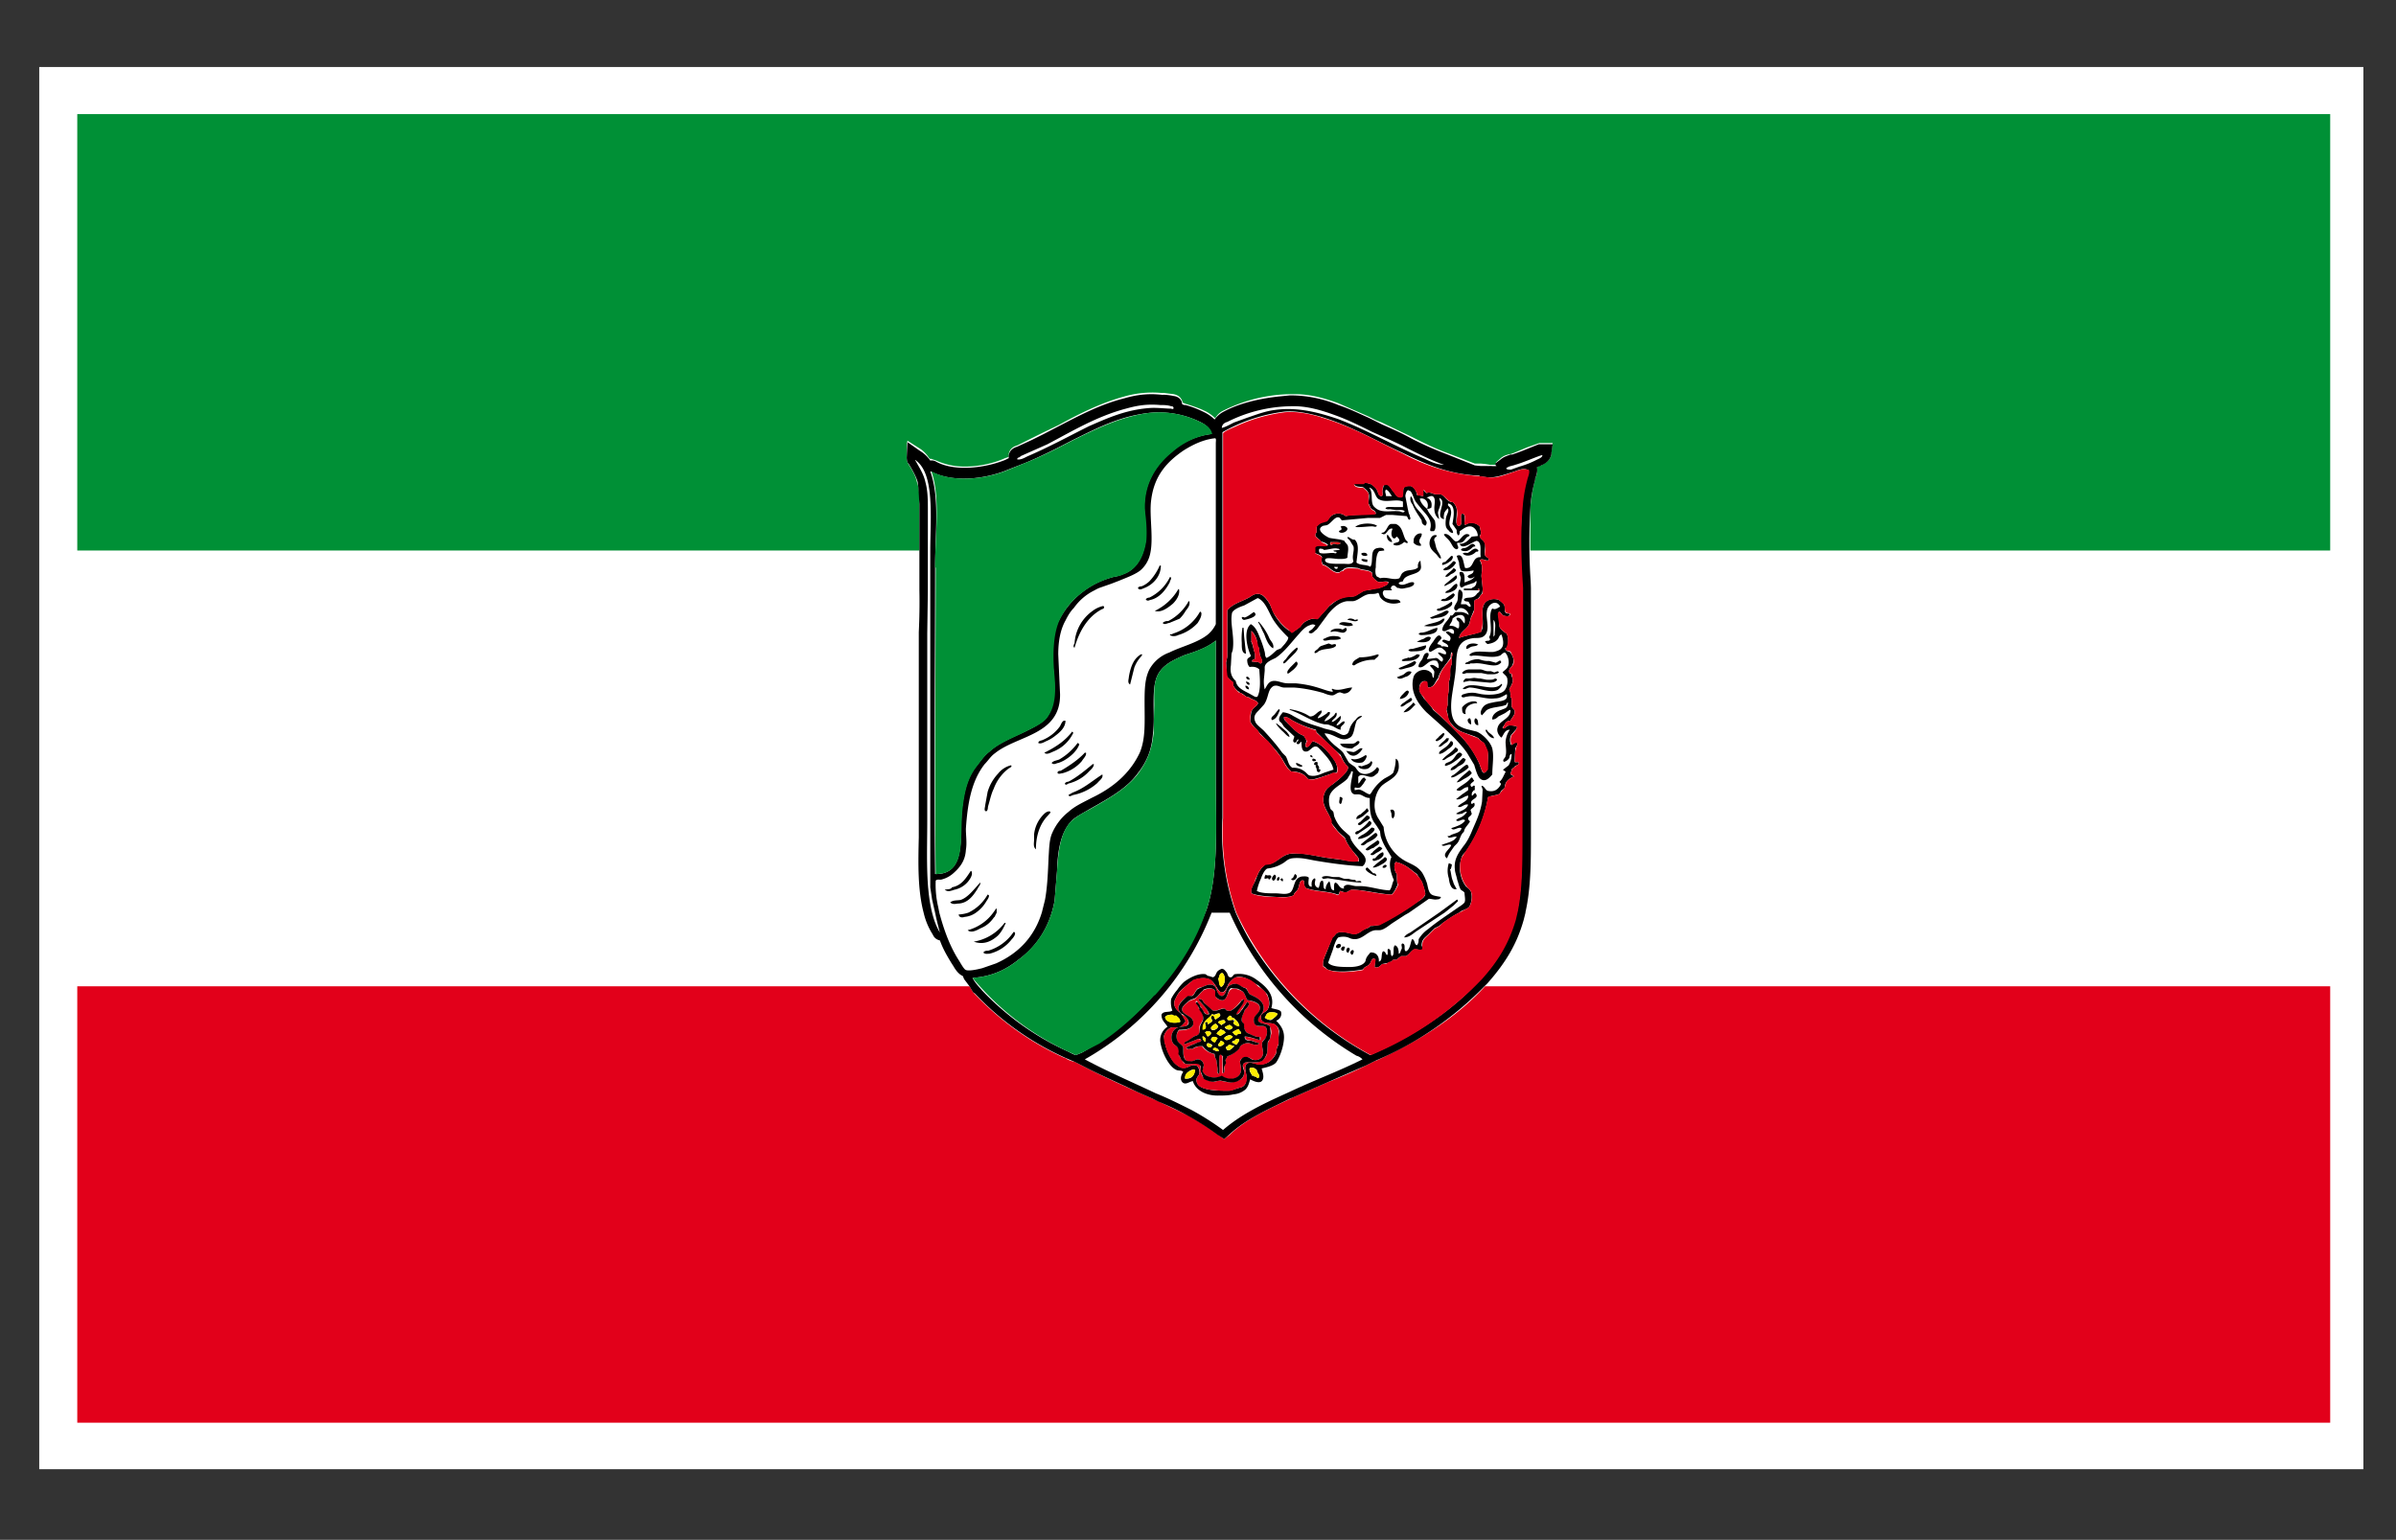 <svg xmlns="http://www.w3.org/2000/svg" viewBox="0 0 39.69 25.51"><rect x="0" y="0" width="39.69" height="25.51" fill="#333333" stroke="none"/><defs/><path fill="#FFF" d="M.65 1.11h38.5v23.23H.65z"/><path fill="#009036" d="M1.28 1.9v7.22h13.95v-.69-.08c0-.14 0-.26-.04-.36-.02-.11-.08-.2-.14-.3a.19.19 0 01-.03-.1v-.26h.01V7.3l.22.14c.06.04.11.1.15.16h.02l.09.03c.13.06.29.1.47.1.23 0 .47-.05.67-.14l.06-.02v-.04c0-.04.03-.12.14-.15l.24-.12.2-.1.25-.12c.33-.18.68-.36 1.08-.47a1.69 1.69 0 01.62-.06h.04l.16.02c.1.02.14.08.15.14l.05.02c.1.03.22.07.3.11.05.02.12.06.19.13a.3.3 0 01.14-.13 2.57 2.57 0 011.11-.27h.07c.26 0 .5.07.72.15l.5.22.12.06.1.04.5.24c.2.1.38.19.6.27l.44.17h.1a1.37 1.37 0 01.15.02h.1l-.01-.02h.01v-.02l.08-.07c.06-.05.12-.06.17-.07l.03-.01.24-.1.2-.07h.22l-.02.15v.03c-.02.12-.12.16-.17.19h-.02l-.05.03v.1a.6.6 0 01-.03.09v.02c-.04.13-.06.28-.08.45v.72H38.6V1.89H1.28z"/><path fill="#E2001A" d="M22.79 17.57l-.16.08c-.2.1-.43.2-.64.28l-.57.25-.04.02c-.38.18-.74.34-1.01.6l-.09.07-.1-.07a4.43 4.43 0 00-.5-.32l-.48-.23-.11-.05-.25-.11c-.31-.14-.64-.29-.94-.45l-.1-.05a.38.38 0 01-.15-.06l-.03-.01a4.71 4.71 0 01-1.47-1.05l-.03-.03-.06-.1H1.28v7.23H38.6v-7.23H24.6c-.44.48-1.02.87-1.8 1.23z"/><path d="M15.23 9.45V9.78a10.23 10.23 0 01-.01.69v3.4c-.01.43-.02.87.08 1.25.03.13.08.25.15.36.03.07.08.09.12.1.05.14.12.26.2.39l.02.03c.04.07.09.14.16.17l.02.05.09.12.06.1.03.02a4.71 4.71 0 001.65 1.13l.1.05c.3.16.63.3.94.45l.25.11.1.05a4.57 4.57 0 01.98.55l.11.07.09-.08c.27-.25.63-.41 1-.59l.05-.02.57-.25.64-.28.16-.08a5.5 5.5 0 001.8-1.23l.05-.05c.31-.35.49-.66.6-1.05l.03-.12v-.01c.09-.4.09-.84.09-1.3v-.04-1.52V10.61v-.83-.04a4.49 4.49 0 00-.01-.2 9.75 9.75 0 010-1.12c.01-.18.04-.33.08-.47a.35.35 0 000-.02.57.57 0 00.03-.1.27.27 0 000-.09l.05-.02.02-.01c.05-.02.15-.07.17-.19V7.5l.02-.14h-.23l-.2.08a3.46 3.46 0 01-.24.09h-.03c-.04.02-.1.03-.16.08l-.08.06-.01.01v.02l.02.02a.43.43 0 01-.09 0h-.02a.48.48 0 01-.05 0h-.1a1.6 1.6 0 01-.1-.01l-.45-.18a5.6 5.6 0 01-.59-.26c-.16-.09-.32-.16-.5-.24l-.1-.05-.12-.06c-.16-.07-.32-.15-.5-.21a2.08 2.08 0 00-.8-.16l-.2.02c-.35.04-.66.12-.9.25-.04.02-.1.06-.15.13a.65.65 0 00-.17-.12c-.1-.05-.2-.09-.31-.12-.02 0-.04 0-.06-.02 0-.06-.05-.12-.14-.13a.91.91 0 00-.16-.02.24.24 0 01-.04 0 1.91 1.91 0 00-.15-.01c-.19 0-.33.03-.47.07-.4.1-.75.29-1.08.46l-.25.13-.2.1-.24.11c-.1.03-.13.09-.14.14a.17.17 0 000 .03v.02l-.06.03c-.2.08-.44.13-.67.13-.18 0-.34-.03-.47-.1a.14.14 0 00-.1-.02.54.54 0 00-.17-.16l-.2-.14h-.01l-.01.25c0 .06.02.1.03.1.06.1.12.2.15.3.02.12.02.24.03.37V9.46zm2.6 8.03c-.03 0-.1-.04-.14-.06a4.55 4.55 0 01-1.42-1.01c-.06-.07-.12-.13-.16-.21.32-.02.56-.14.76-.3.3-.22.52-.54.6-.98l.04-.49c.01-.34.06-.63.23-.82.06-.07.2-.14.3-.2.28-.16.61-.33.8-.59.15-.19.24-.38.26-.68.02-.15.01-.31.01-.46 0-.15 0-.3.04-.43.07-.22.27-.31.48-.4.19-.06.36-.12.5-.23 0 0 0-.02.01 0v2.3c0 .76.05 1.53-.15 2.14a4.66 4.66 0 01-2.07 2.38l-.1.04zM25.1 7.7c.14-.04.29-.11.44-.16h.01c0 .04-.06.06-.1.08a1.5 1.5 0 01-.28.11l-.14.05c-.04 0-.07 0-.08-.02.04-.04.1-.04.15-.06zm-.59.19l.15.02c.14 0 .27-.05.4-.09.07-.02.17-.08.26-.03a2.53 2.53 0 00-.11.65 10.14 10.14 0 000 1.3V13.8c0 .48 0 .93-.08 1.31l-.04.13c-.11.4-.3.7-.56.98-.48.54-1.1.93-1.83 1.26a5.16 5.16 0 01-2.03-1.96 5.01 5.01 0 01-.2-.4 4.04 4.04 0 01-.22-1.57V7.36v-.2a2.75 2.75 0 011.02-.34c.2-.02.42.03.6.08.5.15.9.39 1.36.6.37.18.76.36 1.28.38zm-4.18-.9a2.42 2.42 0 011.05-.26c.27-.01.52.07.74.15.22.08.4.17.6.27.22.1.41.18.6.28.2.1.4.2.6.27-.11 0-.22-.05-.32-.1-.48-.2-.94-.47-1.44-.66-.3-.1-.65-.2-1.03-.15-.17.02-.32.08-.47.13l-.22.08c-.06.03-.13.07-.2.09 0-.06.05-.09.09-.1zm.04 8.13a5.2 5.2 0 002.1 2.37c.04.01.07.03.1.06-.4.2-.81.35-1.21.54-.4.18-.79.36-1.1.63a4.65 4.65 0 00-.52-.33c-.2-.1-.4-.2-.6-.28-.4-.19-.8-.36-1.17-.56a4.78 4.78 0 002.1-2.43h.3zm-.24-7.86c.02.01.01.05.01.08v3a.5.5 0 01-.13.17c-.17.14-.44.2-.64.3a.61.61 0 00-.33.28c-.07.14-.08.3-.08.53 0 .35.02.61-.08.85-.16.34-.44.58-.8.75-.13.07-.27.13-.38.23a.9.9 0 00-.27.35c-.05.11-.05.26-.06.4-.01.24-.02.5-.06.71l-.05.2c-.12.4-.38.68-.76.85l-.23.08c-.08.02-.21.05-.27.03-.03-.01-.08-.1-.11-.15-.15-.23-.25-.5-.33-.8l-.02-.1a1.6 1.6 0 01-.04-.43c.02-.03.07-.01.1-.02a.47.47 0 00.2-.11c.1-.09.19-.2.2-.38.02-.12 0-.23 0-.35.03-.45.1-.8.31-1.07.06-.06.1-.13.17-.18.37-.3 1.09-.3 1.08-.98l-.03-.66c0-.2.03-.4.12-.56.04-.08.08-.15.14-.21a.9.9 0 01.34-.29.73.73 0 01.08-.04l.2-.07.13-.05c.12-.05.26-.1.35-.17a.5.5 0 00.14-.2c.1-.26 0-.69.04-.97.05-.4.26-.63.54-.82.16-.1.33-.18.52-.2zm-3.23.3l.45-.2c.4-.21.81-.46 1.3-.59.18-.05.34-.08.57-.06.06 0 .12 0 .18.02.01 0 .04 0 .04.03s-.04.01-.04.01c-.1 0-.24-.02-.36-.01-.4.03-.7.17-1 .3-.34.17-.67.35-1.02.5-.06.03-.11.06-.17.05 0-.03.03-.03.05-.04zm-1.48.25c.38.2.93.12 1.28-.03l.28-.11c.27-.11.54-.25.79-.38.33-.16.7-.36 1.13-.43a1.56 1.56 0 01.98.13c.08.04.17.1.19.2-.27.03-.5.15-.67.3-.24.2-.48.53-.44 1 .01.15.03.3.02.46-.04.28-.16.5-.4.57-.06.03-.12.03-.18.05a1.4 1.4 0 00-.87.73c-.1.22-.1.52-.08.8.03.3.03.57-.1.77-.07.1-.21.17-.33.23-.2.1-.47.2-.63.35-.09.07-.15.16-.23.26-.15.2-.2.45-.23.74-.03.45.07 1.04-.44 1.03-.02-1.65 0-3.39 0-5.08 0-.56.08-1.15-.08-1.59zm-.25-.17a.02.02 0 01-.01-.02c.33.22.25.96.25 1.51v5.57l.03.2.05.22a5.24 5.24 0 00.08.33c-.06-.1-.1-.21-.13-.33-.11-.44-.08-1-.08-1.52v-3.1l.01-.72v-.04-.25-1.03c0-.17 0-.33-.04-.47-.03-.14-.1-.24-.16-.35z"/><path fill="#DF171A" d="M22.21 9c-.03-.04-.11-.02-.17-.02v.05c.04 0 .03-.02.06-.02.04.01.08.02.11-.01zm.74.77a.05.05 0 00-.02 0h.03zm1.55-.02c-.02 0-.02.02-.02.03h.03l-.01-.03z"/><path fill="#009036" d="M15.5 9.4c0 1.7-.02 3.43 0 5.08.51 0 .4-.58.44-1.03.03-.3.08-.54.23-.74.08-.1.14-.2.23-.26.16-.15.42-.24.63-.35.12-.06.27-.13.33-.23.14-.2.13-.47.1-.76-.02-.29-.01-.59.08-.81.1-.22.24-.38.41-.5.13-.1.29-.18.46-.23.06-.02.13-.02.19-.05.23-.08.35-.29.39-.57.01-.16 0-.31-.02-.46-.04-.47.2-.8.45-1 .17-.15.4-.27.66-.3-.02-.1-.11-.16-.2-.2a1.52 1.52 0 00-.97-.13c-.43.08-.8.27-1.13.43-.25.13-.52.27-.8.38l-.27.11c-.35.15-.9.23-1.28.03.15.44.06 1.04.06 1.6zm3.63 7.09c.36-.4.68-.87.86-1.43.2-.6.15-1.38.15-2.15v-2.3l-.01.01c-.13.1-.31.17-.5.23-.21.09-.41.18-.48.4-.04.13-.03.28-.03.43l-.01.46c-.03.3-.12.49-.26.68-.2.26-.52.43-.82.6-.1.05-.22.12-.3.2-.16.18-.2.47-.22.81l-.04.49c-.08.44-.3.75-.6.98-.2.16-.44.28-.76.3a4.54 4.54 0 001.58 1.22l.13.06.1-.04.29-.15c.35-.23.65-.51.91-.8z"/><path d="M23.08 8.14c-.06-.07-.08-.15-.16-.1l-.02.1c0 .02.02.07-.02.08-.05-.01-.05-.07-.07-.1-.02-.05-.07-.08-.1-.1-.04 0-.06-.03-.09-.03-.02 0 0 .02-.03.01h-.16c0 .07.09.06.15.07.03.03.07.05.09.1s0 .1 0 .17l.04.08c.02.03.08.03.08.09-.16.02-.35.01-.5.04a.19.19 0 00-.24 0l-.07.07-.1.04a.34.34 0 00-.07.06v.1c-.07.07.05.1.07.15.04.01.1.03.12.06-.06.03-.18-.02-.22.03v.1c.04.02.1.03.12.07-.02.05 0 .08.01.12.1.02.16.14.27.13.02 0 .03-.03.06-.03.04-.07.16-.05.26-.04.06.04.18.02.23.08v.05c0 .03.08.09.1.1.05.01.11-.02.17 0 0 .04-.05.06-.07.07l-.08.03h-.02l-.18.04c-.03 0-.05 0-.08.02l-.1.06c-.04.03-.1.02-.18.03-.12.02-.2.1-.27.15l-.1.11c-.04.04-.08.1-.1.1h-.08a.37.37 0 00-.16.08l-.04.05a.96.96 0 01-.14.1s-.04-.04-.06-.04a.84.84 0 01-.24-.28l-.06-.14c-.03-.06-.1-.15-.15-.17-.1-.04-.16.03-.22.06-.12.06-.26.1-.34.2v.77l-.02.1.01.2c0 .05.07.09.1.12l.01.06c.01.02.07.1.1.1 0 .02.03.02.06.04s.05.05.1.05c.04.04.12.04.15.1-.02.05-.06.06-.09.1-.03.04-.03.11-.04.2.03.06.07.1.11.14l.06.07.12.12c.07.08.15.16.21.25.06.08.1.19.18.25.12 0 .22.04.27.12.07.03.13 0 .21-.02l.21-.07.06-.01c.04-.12-.04-.21-.08-.27-.08-.1-.19-.22-.32-.25-.03.03-.04.08-.1.1-.04-.03 0-.07 0-.1 0-.04-.03-.06-.04-.09-.12-.04-.19-.14-.27-.21-.02-.03-.07-.05-.06-.1.05-.01.1.03.13.05.13.07.25.12.4.16 0 .02 0 .04.02.05l.19.19.2.18c.01.03.04.1.08.15.01.02.04.03.04.05.01.06-.1.15-.15.2l-.1.08a.35.35 0 00-.1.08.29.29 0 00-.06.18c0 .12.1.23.13.34v.04l.08.1c.05.07.1.1.15.15.04.12.11.2.18.28.03.03.06.07.05.11-.12.01-.21-.02-.32-.03l-.22-.03c-.19-.03-.36-.08-.55-.07-.17 0-.25.14-.38.17l-.08.01-.06.06a.42.42 0 00-.07.12l-.04.1c-.03.06-.08.13-.06.2.1.04.26.05.42.06.11 0 .22.01.28-.03.01-.05.06-.07.07-.1.03-.06.02-.17.1-.14 0 .05 0 .09.03.12.15.06.37.05.53.11.03 0 .02-.04.04-.06.04.01.07.03.1.02.03 0 .06-.04.1-.04.19 0 .44.07.65.08.05-.04.07-.1.1-.16a.84.84 0 01-.01-.18c-.04-.04-.06-.15-.02-.2.15.03.24.12.35.2l.09.14c.01.05.05.14.05.19 0 .06-.1.11-.16.15a5.8 5.8 0 01-.6.36.45.45 0 01-.15.02c-.03.04-.07.04-.11.06-.05.03-.09.08-.17.07-.06 0-.17-.05-.25-.02-.04 0-.06.06-.1.08l-.09.23c-.03.08-.08.16-.06.25.03 0 .04.03.07.05.14.06.43.03.59 0 .01-.04.07-.05.1-.08s.03-.08.07-.1l.03.01-.01.13c.06.03.1-.03.13-.05l.1-.02.05-.02.03-.03h.05l.08-.06h.08c.05-.02.09-.1.14-.11.05-.01.1.02.14 0 0-.04-.02-.05-.02-.07 0-.1.06-.13.11-.18l.1-.1.08-.04.06-.05c.09-.06.17-.12.27-.17l.04-.03c.05-.02.11-.04.13-.07a.35.35 0 00.03-.24c-.02-.05-.06-.07-.09-.1a.52.52 0 01-.07-.47c.01-.04.04-.07.07-.1a2.2 2.2 0 00.37-.9c.07-.04.14-.03.19-.06l.03-.05.05-.04c.01-.03.01-.07.03-.1.03-.05.08-.07.13-.1-.02-.01-.05-.02-.06-.04l.03-.09c.02 0 .03-.02.05-.04.02-.01.06-.02.06-.05 0-.03-.07 0-.07-.02l.01-.22c.01-.03.05-.06.03-.1-.06 0-.06.04-.1.04a.2.2 0 010-.16l.06-.07c.02-.02.04-.04.04-.07a.27.27 0 00-.14-.02c-.04.01-.06.06-.1.04 0-.02.02-.03.03-.05.02-.04.04-.07.1-.07.03-.06.08-.1.07-.16 0-.03-.04-.04-.05-.08v-.12c0-.02-.02-.02-.02-.05 0-.05 0-.08-.02-.11.02-.04.06-.1.06-.15 0-.04-.03-.07-.02-.1-.02-.01-.04-.02-.04-.04-.01-.06.05-.08.06-.13.03-.08-.01-.15-.05-.2-.02 0-.07-.02-.08-.06.02 0 .04 0 .04-.03a.3.3 0 00-.01-.21c-.04-.03-.1-.06-.12-.12l-.01-.12c0-.05-.03-.1 0-.12.03-.02.04.05.08.06.04.01.1.02.1-.03-.02-.01-.05 0-.07-.02-.03-.04 0-.1-.03-.14a.35.35 0 00-.08-.07c-.1-.04-.21 0-.24.06-.07.1 0 .31-.04.43 0 0-.02.02-.01.03-.1.05-.28.07-.37.11.01-.1.12-.14.16-.22.02-.03.02-.08.04-.13l.05-.12v-.13c0-.04.05-.04.07-.06l.03-.04.03-.04a.37.37 0 00.01-.06v-.03l-.02-.2.01-.13c0-.04-.02-.1-.04-.13.05-.04.1.02.15 0 .01-.05-.04-.04-.06-.08-.02-.05.01-.13 0-.2-.03-.06-.07-.06-.09-.12.04-.04.01-.11 0-.16a.2.2 0 00-.17-.06c-.03.01-.05.04-.08.03-.01-.05.03-.18-.04-.18-.05.03.03.19-.05.2-.07 0-.04-.13-.04-.2.01-.11-.02-.14-.06-.19-.1 0-.13-.1-.2-.13h-.08c-.05 0-.1-.05-.16-.02-.02-.01-.03-.04-.06-.05v.1a.57.57 0 00-.1-.02c0-.06-.05-.14-.11-.15-.03 0-.08 0-.1.02-.03.04 0 .12-.04.16-.08.02-.1-.04-.14-.1zm-.12-.03c.05.02.07.08.1.11h-.1c0-.04-.03-.08 0-.11zm-1.1 1.05c-.01-.02-.02-.05 0-.07.03 0 .05 0 .07.02.07 0 .17-.04.23-.02.01 0 .03 0 .03.02l-.1.01c0 .03.05.01.05.03 0 .03-.04.01-.06.01-.07 0-.16.02-.22 0zm.18-.18c.06 0 .14-.01.17.02-.03.03-.07.02-.11.01-.03 0-.03.03-.05.02-.02 0-.02-.03-.01-.05zm.08.44l-.02-.02c0-.02.04 0 .06-.01 0 .03-.01.04-.04.03zm-1.29 2.12c-.03.02-.06-.01-.1-.03-.1-.06-.24-.1-.26-.23-.06-.05-.1-.13-.08-.26l.01-.19.02-.06c.03-.2-.03-.39-.02-.55a.5.5 0 01.01-.07c.03-.06.14-.1.2-.12l.22-.12h.01c.13.06.18.25.26.37.08.12.16.2.24.28 0 .04-.03.07-.05.1l-.07.08-.07.03c-.05.04-.1.1-.17.13-.03-.03-.02-.06-.03-.1a1.84 1.84 0 00-.09-.26c-.03-.08-.07-.16-.14-.2-.13.1-.06.4 0 .52 0 .03-.05.03-.06.07 0 .05.01.09.04.12.06-.01.12 0 .16.04.01.14.03.34-.03.45zm-.1-.91v-.18c.06.06.1.14.1.25 0 .02.02.02.03.04v.04l.01.07c.01.05.06.1.02.14-.03 0-.03-.01-.04-.02l-.11-.01c0-.04.04-.03.05-.05v-.09c-.03-.05-.03-.14-.07-.2zm2.3 4.12c-.16 0-.34-.07-.5-.07h-.06c-.07 0-.15-.05-.2 0-.02 0 0 .04-.01.04-.08 0-.08-.08-.14-.1-.03.02-.02.08-.02.13-.07 0-.05-.1-.08-.15-.03.03-.06.07-.06.13-.06 0-.02-.1-.05-.14-.06 0-.04.08-.07.12-.04-.01-.06-.04-.06-.08 0-.03.02-.06 0-.08-.05.02-.06.07-.05.14-.08 0-.05-.1-.05-.15-.03-.03-.08-.02-.11-.02a.14.14 0 00-.07.03c-.08.06-.06.23-.16.25-.06.02-.14 0-.2 0-.12 0-.25 0-.32-.04a1 1 0 01.07-.21c.02-.06.06-.14.1-.16l.06-.01a.62.62 0 00.22-.09c.04-.03.07-.06.13-.07.15-.02.28.02.4.04.24.04.52.08.77.09a.1.1 0 00.04-.05c.05-.1-.06-.17-.13-.25a.66.66 0 01-.1-.14l-.02-.06-.09-.08a.6.6 0 01-.17-.25l-.01-.06c-.01-.03-.04-.04-.05-.06a.37.37 0 01-.02-.2c.03-.14.22-.21.3-.3l.06-.1v-.02h.03c0 .1-.1.35.03.38h.06c.07 0 .1.06.19.06 0 .17 0 .29.07.4l.05.07.05.08.01.08c.04.14.11.23.18.35-.06.12 0 .29.04.38-.03.05-.03.12-.07.17zm1.1-4.5c0 .03.03.04.04.06 0 .03.01.1-.02.1-.04-.02-.07-.05-.14-.04.01-.04.05-.07.05-.12.07-.07.24-.12.2.08-.04-.04-.07-.12-.14-.09zm-.49-1.82c-.05-.04-.11-.1-.12-.17.1-.02.16.08.12.17zm-.3-.3c.04-.01.07.1.09.14.02.05.07.1.1.14.08.1.18.18.17.31 0 .03-.02.06 0 .08h.05c.04-.03.03-.11.02-.17-.04-.07-.1-.12-.13-.2.04 0 .05-.01.07-.02.02-.1-.02-.14-.08-.17.03 0 .06-.03.1-.02.06.03.03.13.03.2 0 .1.04.15.08.18l-.02-.1c0-.05.05-.12.04-.18l-.02-.07c.15.05-.09.32.08.35 0-.02-.01-.04 0-.07 0-.05.04-.08.06-.11.04.05-.03.11-.03.19-.01.1 0 .14.05.18.01.02.04.04.07.04 0-.06-.05-.08-.06-.14-.01-.09.05-.17.02-.25 0-.05-.06-.05-.04-.1.13.03.09.22.07.34l.07.1c0 .03 0 .07.03.09.02-.01.02-.05.02-.07.05-.03.1-.08.17-.08s.13.08.13.16l-.1.01c-.05.05-.1.12-.2.12.04.11.2-.03.28-.05.1.02.05.2.07.27-.16-.01-.1.2-.26.18-.03-.07-.03-.26-.14-.2l.04.11c0 .04.01.09.03.13.05.03.16.01.21 0 0 .07-.08.06-.1.1.03.05.08.03.12 0-.04.06-.1.07-.17.1 0-.08.01-.2-.08-.17-.01.03.01.06.02.09 0 .05-.04.12 0 .16.03.01.04-.02.08-.03l.12-.04c.03 0 .04-.04.06-.03 0 .04-.02.09-.06.1a.2.2 0 01-.03.02h-.12v.03h.23c0-.01 0-.03.02-.03l.01.03c0 .02-.02.04-.04.05-.02.03-.04.05-.07.06-.05.02-.12 0-.15.04 0 .04.05.03.08.04 0 .02.04.05.03.08-.03.01-.05-.03-.08-.04h-.08c.01-.08.06-.18 0-.23a.1.1 0 00-.01-.01h-.02c-.03.05-.01.13-.03.19-.02.05-.1.13-.01.16.05-.1.19-.02.2.07a.24.24 0 00-.12-.05h-.1c-.03.02-.05.08-.08.05-.04.1-.13.14-.14.25.05.05.1-.03.15-.02.03 0 .06.03.04.08-.05 0-.08-.06-.13-.03.02.05.12.07.06.15-.05 0-.1-.05-.12 0 .03.04.1.04.1.1-.03 0-.06-.02-.11-.01-.01-.03-.04-.03-.07-.04.01-.04.05-.06.07-.1-.04-.1-.1 0-.14.06-.03.04-.11.14-.05.17.07-.02.12-.1.2-.06.03.03.08.05.06.1-.06 0-.07-.03-.13-.03.02.06.12.08.07.15-.04 0-.05-.05-.1-.06l-.15.02c0-.04.04-.05.02-.1-.07-.02-.08.06-.1.1-.03.04-.07.09-.06.13.1.04.16-.15.3-.1.02.02.04.07.03.12-.05-.02-.08-.07-.14-.05 0 .03.06.06.07.11l-.01.1c-.03-.01-.02-.05-.03-.07-.09-.11-.25-.06-.3.04a.45.45 0 00-.02.17c.01.17.12.32.23.43.22.2.5.43.67.67l.12.2c.03.1.06.2.1.23.08.07.16-.02.2-.07 0-.15.03-.3 0-.43-.03-.11-.16-.24-.26-.28l-.16-.04a.5.5 0 01-.14-.06c-.1-.07-.13-.2-.12-.38.01-.17.07-.41.08-.63.01-.28.05-.41.3-.44.07 0 .13 0 .17-.04.1-.09.02-.27.04-.4.01-.12.16-.21.22-.08-.04.02-.08.06-.13.03-.08.12.02.35-.05.47 0 .03.03.04 0 .06 0 .01-.06 0-.07.02a.3.3 0 00.04.04c.07-.01.13-.03.17-.08.02-.02.02-.06.06-.08.03.07.05.18 0 .23-.02.03-.08.05-.13.06-.14.01-.33-.04-.4.05.02.03.05.01.07.01.16 0 .32.05.44 0 .03-.02.05-.05.08-.05.05.04.08.16.05.23-.02.05-.07.07-.09.1.03.04.08.06.08.12.01.07-.02.15-.05.18-.06.07-.25.08-.38.06l-.1-.02a.4.4 0 00-.19.02c-.01 0-.04.01-.04.04.03.03.06 0 .1 0 .13-.03.3.05.45.03.09 0 .14-.04.2-.07.03.13-.13.11-.24.14-.06.01-.12.03-.15.07-.02.02-.07.11-.02.14l.07-.08c.08-.06.22-.05.32-.09.02 0 .02-.05.04-.04 0 .05-.02.09-.06.1l-.05.02c-.07.02-.16.08-.15.16.05 0 .08-.03.1-.05l.1-.05c.04-.02.06-.05.1-.06.01.15-.18.17-.21.29-.02.05 0 .12.06.17.04-.04.05-.13.14-.13a.4.4 0 00-.07.2c0 .07.02.17 0 .23 0 .04-.06.06-.03.1.03 0 .07-.03.09-.06.01-.02 0-.06.04-.07 0 .08-.02.14-.05.19l-.09.07c0 .02.04.02.04.04-.03.05-.05.12-.1.16 0 .02.03.02.02.05-.04.07-.1.13-.22.1-.04-.02-.06-.09-.1-.08l.02.06-.01.2c-.03.19-.1.33-.16.47-.04.1-.09.2-.15.27-.07.1-.16.21-.14.38 0 .05.03.12.04.18.02.05.03.12.06.16.02.02.04.02.06.05 0 .05.02.12 0 .16-.02.03-.07.06-.1.08l-.13.09c-.13.09-.25.17-.37.27a.54.54 0 00-.16.17c0 .03 0 .07-.03.1-.05-.02-.03-.1-.08-.1-.03.07-.03.17-.1.2-.05-.02.01-.12-.06-.13-.03.02 0 .05-.01.09-.02.02-.02.08-.05.08 0-.06-.01-.12-.06-.14-.05.03 0 .15-.05.18-.04-.02 0-.11-.06-.12-.03 0 0 .08-.02.1-.03 0-.02-.06-.07-.06-.04.04 0 .16-.07.17.01-.08-.04-.16-.14-.15-.03.04-.07.07-.08.14-.03.07-.14.1-.26.1-.13 0-.3 0-.36-.07l.08-.22c.01-.04.05-.17.09-.2.03-.01.1-.02.16 0l.05.02c.18.05.26-.13.41-.14h.06c.07 0 .16-.08.22-.12l.2-.13.07-.04.23-.16.1-.07c.04 0 .1.02.13.01.04 0 .06-.01.07-.04-.1-.02-.16-.02-.19-.08s-.03-.12-.05-.17a.82.82 0 00-.07-.15c-.07-.1-.15-.13-.25-.18a.7.7 0 01-.39-.58l-.08-.13a.4.4 0 01-.07-.23c0-.13.05-.27.14-.34.1-.08.28-.14.26-.33 0-.03-.01-.09-.05-.1 0 .1-.02.17-.04.23-.03.04-.1.07-.15.1a.72.72 0 00-.18.18c-.02.02-.03.06-.06.08-.06-.01-.12-.08-.19-.08l-.06.01v-.04c.02-.01.04.01.07 0 .03 0 .05-.04.07-.06l.05-.08a.07.07 0 01-.03-.03c-.05.01-.07.09-.1.1v-.11c.05-.07.16.01.22 0 .04 0 .08-.05.1-.06.01-.02.05-.08-.01-.1-.05.08-.17.14-.26.1-.04-.01-.07-.06-.1-.1-.05-.04-.1-.06-.12-.1l-.08-.14c-.05-.06-.12-.1-.17-.15a.77.77 0 01-.14-.17c.17 0 .27.16.42.07.08-.04.07-.2.12-.29l.04-.03c.01-.01.04-.02.04-.04-.05 0-.08.03-.1.06a.37.37 0 00-.08.1c-.03.05-.03.12-.07.14-.06.04-.1 0-.15-.02-.07-.04-.15-.05-.22-.07-.14-.05-.27-.08-.39-.14l-.13-.07a.37.37 0 00-.17-.06c-.03.04-.07.08-.06.13 0 .02.02.03.04.05l.04.06.17.16c0 .03-.04.08 0 .1.05.01.03-.05.07-.05 0 .03-.04.04-.03.07.05.03.05-.03.08-.03 0 .07 0 .17.08.16.06 0 .1-.1.17-.08.02 0 .06.05.09.08.08.09.16.17.19.3l-.12.04c-.07.02-.16.08-.26.06-.04 0-.06-.04-.1-.07a.29.29 0 00-.2-.06c-.07-.04-.07-.12-.11-.19l-.06-.06c-.1-.14-.2-.25-.3-.36-.05-.05-.12-.1-.14-.14-.05-.1 0-.15.05-.2l.09-.1c.06-.09.06-.18.1-.25.02-.03.05-.06.08-.06.05-.01.1.03.15.03h.16c.17.01.35.05.49.09.05.02.1.04.15.04.04 0 .08-.05.13-.05l.06.02c.07 0 .11-.04.14-.1-.1 0-.22.07-.33.02-.03.01.03.04 0 .05-.08-.01-.17-.05-.28-.08-.1-.03-.22-.05-.33-.06h-.13c-.08 0-.15-.04-.22-.04-.1 0-.12.08-.16.14a.56.56 0 01-.01-.2l.01-.11v-.06c.01-.08.12-.12.18-.15.15-.1.27-.27.39-.4.05-.06.11-.12.17-.14.03-.01.06-.03.1 0l-.05.06c-.02.02-.06.03-.06.06.06.04.09-.03.13-.05l.2-.27c.08-.09.17-.18.3-.2h.1c.1-.01.18-.12.3-.12.05 0 .08 0 .12-.02.02.02.02.05.03.07.06.09.2.14.34.09-.02-.07-.1-.04-.17-.05l-.07-.02c-.04-.02-.08-.1-.03-.13h.13l-.02-.03c0-.03.02-.05.05-.05.02 0 .04.03.06.04h.02c.04.02.08.01.12 0a.38.38 0 00.08-.02c.02-.01.07-.03.05-.07-.07-.03-.17.08-.25.02 0-.03.04-.03.07-.04.03-.14.3-.09.3-.24l-.01-.1c-.03.01-.05.06-.04.11-.06.06-.18.03-.24.08-.04.02-.04.06-.07.1-.1.04-.2-.03-.32 0-.02-.02-.05-.02-.06-.04-.02-.03-.02-.1-.01-.14 0-.1.01-.24.06-.27l.08-.01c0-.05-.07-.05-.11-.04-.14.02-.06.22-.12.31-.06-.04-.17-.02-.23-.07.01-.13.06-.3-.03-.38-.02 0-.04 0-.06-.02-.02 0-.03-.03-.06-.02 0 .03.04.04.05.07l.05.08c.02.08-.03.15 0 .25-.03.06-.1.04-.17.04-.12 0-.3.01-.3-.06 0-.06.15-.02.23-.02.07 0 .1 0 .14-.02 0-.06.02-.12.01-.18 0-.04-.05-.07-.06-.1-.07-.03-.16-.03-.25-.05-.07-.03-.24-.14-.1-.2l.06-.01c.07-.03.13-.14.19-.13.03 0 .04.04.06.05l.43-.04h.2l.1-.05h.1l.24.02c.02.01.02.06.05.06.03-.02 0-.05 0-.08-.02-.03-.02-.07-.03-.1l-.04-.21c0-.03.02-.1.05-.1zm.64 3.7l.01.07a.3.3 0 00.07.11c.05.06.1.09.17.12l.2.07.04.02c.02 0 .03.03.06.05l.06.05.05.13c.02.07 0 .19 0 .3-.02.02-.03.06-.07.05-.02 0-.05-.12-.07-.16a1.5 1.5 0 00-.28-.42 5.01 5.01 0 00-.48-.46c-.03-.06-.1-.13-.16-.2-.02-.04-.07-.09-.07-.15s.03-.15.12-.12c.02.03 0 .08.03.1.1 0 .11-.1.16-.15.04-.15.14-.23.21-.35 0-.03 0-.07.02-.09v.01c.02.03 0 .06 0 .09v.1l-.02.04c-.02.06 0 .12-.01.19l-.02.07v.13l-.02.12v.13l-.02.07.02.08zm.76-1.56c.05.05.02.15.02.25l-.02.03v-.28zm-1.5-1.87h-.15c-.05 0-.12-.01-.14.02.02.03.07.01.1.02l.08.01c.05 0 .11-.01.14.02-.03.04-.06 0-.1 0-.11-.01-.23.02-.33-.02a.25.25 0 01-.09-.07c-.05-.08 0-.23-.07-.3h.01c.1.04.08.17.17.2.11.05.27-.02.38.03v.09z"/><path d="M23.55 8.62c0 .05.02.07.06.09.04-.04.02-.08 0-.1-.04-.1-.14-.16-.18-.25-.03-.06-.02-.1-.06-.14-.02.06 0 .1.03.14.04.1.1.18.15.26zm-1.1.11c.08.01.2-.01.28-.01.03 0 .06.02.08-.01-.09-.06-.3-.04-.36.02zm.74 0a.16.16 0 00-.07-.05h-.07c-.06 0-.07.1-.13.14l-.04.01c.09.08.1-.1.19-.07-.03.05-.03.14.02.16.03 0 .03-.02.05-.03.02.02.04.04.04.06 0 .05-.09.03-.1.07.06.04.14 0 .18-.04.02 0 .04.03.06.01 0-.02-.02-.03-.03-.04-.04-.06-.05-.16-.1-.22zm-.98-.01c-.01.01.02.02.01.05 0 .02-.04.01-.04.04.04.04.14 0 .14-.05 0-.03-.06-.06-.1-.04zm1.2.26c.02.04.08.07.13.06 0-.04-.03-.04-.03-.07 0-.05.05-.08.04-.13-.07-.02-.15.06-.13.14zm.72.12l.02-.01c.02-.04-.02-.05-.01-.1.1.02.12-.05.16-.09.02-.01.05-.02.04-.04-.1-.06-.15.12-.22.11-.05 0-.11-.15-.2-.12 0 .03.05.06.09.11.04.05.06.13.12.14zm-.26.15c0-.05-.06-.11-.08-.18l-.02-.08c0-.02-.02-.03-.01-.06 0-.03.04-.03.04-.06-.08-.03-.12.07-.12.13 0 .09.07.14.11.18.03.03.05.08.08.07z"/><path d="M22.98 8.86c-.02.05.02.12.08.12 0-.04-.05-.08-.07-.12h-.01zm1.42.2l.04-.01c-.04-.09-.1 0-.15.02-.04.02-.07 0-.09.04.02.02.05.02.08.02.05 0 .1-.05.12-.07zm-.17.11c.07.07.18.02.22-.03.02 0 .04 0 .04-.02-.06-.08-.12.02-.18.04-.03 0-.05-.01-.08.01zm-1.58.03c0-.05-.07-.05-.1-.03 0 .04.07.05.1.03zm1.38.1c.02-.03.05-.06.03-.09h-.02l-.1.1c-.02 0-.05.01-.05.03v.02c.03 0 .1-.03.14-.07zm-1.48-.03c.01.03.06.04.1.04v-.04c-.04 0-.08-.02-.1 0zm1.4.13c-.01.01-.04.02-.04.04.02.02.06 0 .08 0a.28.28 0 00.13-.12c-.02-.01-.02-.03-.05-.02a.56.56 0 01-.11.1zm-4.72-.03h-.02a.89.89 0 01-.17.26.43.43 0 01-.12.08c-.03.01-.05 0-.07.03.02.05.08.01.11 0 .15-.06.27-.2.27-.37zm4.81.14c.03-.01.06-.03.08-.06 0-.02-.03-.03-.04-.04-.04.06-.1.08-.14.14.04.02.07-.02.1-.04zm-.09.16s-.03.02-.02.04l.1-.05c.05-.03.14-.08.09-.13l-.17.14zm-4.57-.04c.01-.02.03-.05.01-.07h-.01a.74.74 0 01-.34.34c-.02 0-.05.01-.06.03.02.03.05.02.07.01.16-.03.27-.18.33-.3zm4.66.11l-.01.01-.04.03c-.03.01-.04.02-.05.04.04.01.1-.01.15-.04a.14.14 0 00.04-.04c.01-.02.02-.05 0-.07-.04.01-.06.04-.09.07zm-4.5.02h-.02a.9.9 0 01-.39.36c.11.04.24-.07.3-.12.06-.06.12-.15.1-.24zm4.4.16c-.02 0-.06 0-.07.03.08.03.21-.02.23-.1-.01 0-.01-.02-.03-.02l-.13.09zm-4.59.37a.11.11 0 00-.09.03c.03.04.08 0 .11 0l.17-.07a.56.56 0 00.1-.13c.04-.05.08-.1.06-.16h-.01a.81.81 0 01-.34.33zm4.5-.21c-.01 0-.04 0-.05.02.02.04.08.01.13 0 .07-.03.15-.07.12-.13h-.01a.71.71 0 01-.18.1zm-5.75.04a.71.71 0 00-.3.54c-.01.01-.03.06 0 .07.08-.28.22-.51.44-.63.01-.01.05-.01.05-.04 0 0 0-.02-.02-.02a.45.45 0 00-.17.08zm5.79.03l-.2.08c.02.03.05.02.08.01.1-.01.2-.03.23-.11-.04-.03-.07 0-.11.02zm-4.47.36c-.01 0-.04-.01-.04.01.04.03.1.02.14 0a.7.7 0 00.32-.2c.03-.05.07-.11.06-.17l-.02-.02a.77.77 0 01-.46.37zm1.35-.37c-.05.03-.09.07-.15.09-.02 0-.03-.02-.05 0 0 .02.02.04.04.04.06-.01.26-.06.16-.13zm2.82.23c.13.02.32 0 .34-.12h-.03c-.07.07-.21.07-.31.12zm-1.1-.1c0-.02-.02 0-.05 0-.02-.02-.1-.04-.12 0 .06 0 .14.05.18 0zm-1.4.47c.02-.07-.04-.12-.06-.16a.96.96 0 00-.18-.28s0-.01 0 0l-.01.01c.04.05.06.12.1.19.03.08.07.2.15.24zm1.32-.38c0-.02-.02-.03-.03-.04-.06 0-.16-.04-.2.02.07.02.15.05.23.02zm-1.8.19l-.01-.15h-.02v.01a1.1 1.1 0 00-.01.24c0 .09 0 .17.07.18l-.03-.28zm1.63-.12c-.06-.03-.17-.02-.2.03 0 .02.03 0 .07 0 .05 0 .12.03.15.02.04-.01.07-.06.03-.08l-.05.03zm1.32.05c-.02 0-.04 0-.06.02.02.03.06.02.1.02.09-.01.2-.02.21-.1v-.02c-.1.02-.16.07-.25.08zm-1.6.09c-.01.01-.05.01-.04.03.02.03.08 0 .13 0 .07 0 .13 0 .16-.02 0-.03-.05-.04-.08-.04a.28.28 0 00-.17.03zm1.6.02l-.09.04c.08.02.23.02.23-.07-.05-.03-.09.01-.13.03zm-1.5.09l-.05-.02-.12.04c-.03.01-.05.04-.06.05-.02.02-.07.04-.05.07.04 0 .05-.03.08-.04.08-.04.22-.02.27-.08v-.02c-.02-.02-.05 0-.07 0zm2.43 0c-.07-.04-.22-.02-.2.07.03 0 .05-.02.07-.03.04-.02.1-.01.12-.04zm-1.16.09c.02.03.06.02.1.02.1 0 .21-.02.19-.1l-.22.06c-.02 0-.05 0-.07.02zm-2.03.15c-.02.02-.05.04-.04.07.03 0 .05-.03.07-.05l.13-.13c.01-.02.05-.05.03-.08h-.01c-.07.05-.13.12-.18.19zm-2.6.29c0 .04-.03.1.02.13l.07-.28a.57.57 0 01.1-.17c.01-.01.03-.03.03-.05h-.02c-.12.07-.17.2-.2.37zm3.82-.32c-.04.03-.11.05-.12.12.03.03.05 0 .07-.01a.59.59 0 01.3-.07c.02-.03.06-.04.07-.08l-.02-.01a.9.9 0 01-.3.05zm.82 0c-.04.02-.1.02-.12.05.01.02.05.01.08.01.1 0 .2-.03.22-.1a.12.12 0 00-.05-.01.37.37 0 01-.13.06zm1.01.1h.07c.17-.02.36.1.45-.02l-.02-.03-.07.04-.11-.03h-.04c-.05 0-.1-.02-.14-.03a.34.34 0 00-.18.05c-.01 0-.04.01-.04.03h.08zm-1.18.08c.01.04.08.01.12 0 .08-.02.15-.03.17-.1l-.03-.02c-.08.05-.17.08-.26.12zm-1.8-.01c-.02.03-.06.06-.04.1.02 0 .06-.04.1-.07.04-.04.1-.1.04-.13l-.1.1zm2.93.09H24.54l.1.02h.1c.03 0 .07-.01.09-.03-.02-.04-.05 0-.08 0l-.05-.02h-.05c-.05 0-.09-.03-.13-.03h-.18c-.04 0-.1.02-.12.06.03.03.05 0 .08 0zm-1 .06c.04-.02.08-.05.08-.08-.07-.03-.1.03-.14.05l-.1.04c.04.05.1.01.15-.01zm-2.6.05c0-.03-.02-.05-.05-.05-.02.03.02.05.04.05zm4.1 0c-.03-.04-.05 0-.09 0a.55.55 0 01-.09 0l-.1-.02h-.02l-.08-.01-.08.01h-.05c-.02 0-.05.03-.05.06l.1-.02.34.03c.04 0 .1-.01.12-.05zm-4.16.03c0 .03.04.07.06.05 0-.04-.03-.04-.06-.05zm3.59.12c.04.02.06-.01.11-.02.15 0 .34.1.47.04.03-.02.1-.1.06-.1-.14.16-.5-.08-.64.08zm-3.6-.05c0 .05.04.06.06.06 0-.03-.02-.06-.06-.06zm2.71.1l-.02-.02c-.03 0-.06.04-.08.06-.02.02-.05.05-.05.08.08-.01.13-.05.15-.12zm.03.1l-.1.07c-.02.02-.06.03-.07.07.02.02.06-.01.1-.04.05-.03.13-.06.07-.1zm1.1.1c0-.05-.05-.04-.08-.04a.27.27 0 00-.17.1c0 .06 0 .11.06.11-.03-.11.07-.18.19-.18zm-1.22.14c.1 0 .14-.08.2-.13-.02 0-.02-.03-.04-.03-.04.06-.12.1-.16.16zm-2.14.04c-.02.02-.07.05-.04.09.08-.02.1-.1.13-.16 0 0 0-.02-.02-.02l-.07.09zm1.1.02c-.05.03-.1.1-.15.1.01-.05.1-.07.08-.15-.02-.01-.03.03-.04.04-.05.04-.1.09-.16.1.02-.07.1-.09.09-.15-.02-.01-.04 0-.05.02-.05.03-.1.07-.15.08 0-.05.08-.07.06-.13-.08.02-.1.1-.19.1l-.07-.04a.89.89 0 00-.26-.08l-.01.01c.2.06.37.2.58.24.03 0 .07 0 .1.02.06.01.1.06.17.07-.02-.08.08-.08.06-.14-.05 0-.07.06-.13.07.01-.06.08-.07.07-.16zm2.28.15c-.01-.04 0-.1-.05-.11-.04.04 0 .13.05.11zm-.12-.02c0-.01 0-.07-.02-.09-.07 0-.03.1.02.1zm-6.89.2c.08-.06.17-.14.17-.25h-.02c-.03 0-.05.05-.07.09a.67.67 0 01-.29.23c-.02.01-.07.01-.07.05.05.02.1-.02.15-.04a.61.61 0 00.13-.08zm3.66-.2c.02.04.06.08.1.12.04.03.07.08.12.1 0-.04-.03-.06-.04-.08a2.03 2.03 0 00-.18-.15zm3.49.1h-.02v.02c.03.05.07.12.14.12-.02-.07-.1-.08-.12-.14zm-7.18.36a.62.62 0 00.33-.31l-.02-.02c-.12.16-.28.26-.46.35.04.04.1 0 .15-.02zm6.48-.29l-.02-.02-.07.06c-.02.03-.05.04-.06.07l.02.01c.05-.02.1-.05.13-.12zm0 .16c.03-.02.07-.04.07-.09h-.04c-.03.05-.1.08-.13.14.04.01.07-.03.1-.05zm-1.41-.03c-.02-.03-.05 0-.05 0-.02.02-.04.03-.07.03h-.2c.02.06.1.08.2.08.04-.04.1-.05.12-.1zm1.32.2c.05 0 .1-.04.15-.08.03-.02.12-.08.06-.13h-.02c-.03.06-.08.1-.13.13-.02.02-.07.04-.06.08zm-6.2.1c.1-.06.2-.15.24-.26-.01 0-.01-.02-.03-.02a1 1 0 01-.3.27c-.04.02-.1.02-.13.06.04.04.08 0 .11 0a.55.55 0 00.11-.05zm6.25 0c.03.01.05-.01.08-.03.05-.03.1-.05.14-.09.02-.01.05-.03.04-.06l-.04-.03c-.06.09-.16.13-.22.21zm-1.32-.19c-.05-.02-.09.05-.15.06l-.12-.02c.03.04.06.08.12.08s.13-.07.15-.12zm-4.58.07h-.02c-.1.11-.26.22-.4.3-.01 0-.06 0-.05.04.02.02.06 0 .08 0a.64.64 0 00.32-.2c.03-.05.08-.09.07-.14zm6.04.14c-.05.03-.11.03-.09.08a.4.4 0 00.15-.07c.03-.02.13-.09.13-.12 0-.01-.03-.04-.05-.03-.05.01-.07.1-.14.14zm-2.33-.08l.04.02c.01-.04-.04-.05-.04-.02zm.94-.01l-.02-.01c-.06.04-.15.09-.24.06.02.06.12.08.19.06.04-.02.07-.08.07-.11zm1.4.24c.04 0 .08-.03.11-.06.06-.03.11-.05.13-.12l-.03-.02h-.02l-.1.1c-.03.03-.1.05-.1.1zm-2.24-.17c-.02-.02-.07-.04-.06.01.01.02.05.01.06 0zm.75.1h-.05c0 .04.08.06.13.05.05 0 .11-.07.1-.12l-.02-.01c-.03.06-.1.06-.16.09zm-.78-.02l.04.01c-.02 0-.01.02-.02.02.04.04 0 .1.07.09 0-.01.02-.02.01-.04 0-.01-.02 0-.03-.02 0 0 .02 0 .01-.02 0-.02-.04-.04-.02-.07-.01-.03-.07-.02-.06.03zm-.2.01c-.03-.01-.07-.04-.1-.04v.01c0 .04.08.06.1.05v-.02zm-3.53.1c.03-.03.08-.07.08-.12h-.02c-.12.1-.25.21-.4.29-.02 0-.05.01-.06.03.01.04.04.01.06 0a.68.68 0 00.34-.2zm6 .1c.06 0 .1-.04.16-.07.05-.03.1-.06.13-.1l-.02-.04h-.02c-.07.04-.13.11-.2.16-.01.01-.05.02-.05.04zm-7.67.47c.03-.1.05-.2.09-.28a.74.74 0 01.25-.34c.02-.01.06-.03.04-.05h-.01a.4.4 0 00-.21.14.74.74 0 00-.17.3l-.04.22c0 .03-.03.1.02.1.03-.02.02-.06.03-.09zm7.89-.45c.04-.02.09-.05.12-.09a.1.1 0 00-.04-.05c-.07.06-.15.12-.21.2.05 0 .09-.04.13-.06zm-6.49.23l-.07.04c.01.04.05.01.08 0a.84.84 0 00.4-.2c.03-.04.1-.08.08-.14-.16.1-.3.23-.49.3zm6.36-.04c.08.04.1-.05.19-.05v.05a1.47 1.47 0 01-.1.07l-.1.08c.07.02.13-.05.2-.06v.02c-.01.08-.12.1-.17.16.05.04.1-.05.17-.03-.03.09-.13.1-.2.15.04.02.07 0 .1 0 .03-.02.06-.04.08-.03a.26.26 0 01-.08.08c-.03.02-.08.03-.1.06.05.04.1-.04.15 0-.04.07-.14.1-.23.13.04.06.11-.03.17 0-.02.09-.14.08-.2.13h-.03c.01.06.1 0 .15.01-.04.09-.17.1-.25.14.04.04.11-.03.16 0-.02.07-.17.15-.07.22a.61.61 0 01.05-.1l.07-.1.04-.04c.06-.06.05-.14.12-.2.01-.07.06-.1.1-.17-.01-.02-.03-.02-.03-.05 0-.03.05-.04.06-.08l-.02-.06c.02-.04.09-.05.06-.12-.02 0-.03.03-.05.01-.02-.08.15-.08.07-.17-.03 0-.04.05-.06.04 0-.04 0-.05.02-.07 0-.02.03-.01.03-.03v-.06c-.03-.02-.04.03-.06.01-.04-.05.04-.07.05-.1-.02-.01-.02-.05-.05-.05-.06.09-.17.13-.24.2zm-1.94.12c.01.03-.03.1.02.11.02-.02.02-.06.03-.09 0-.01-.03-.04-.05-.02zm.48.23c0-.02-.01-.04-.03-.05-.02.04-.06.06-.1.1-.03.01-.08.04-.07.08.03 0 .08-.03.11-.05l.09-.08zm.36-.02l.02.06c0 .03 0 .06.02.08.05-.03.05-.18-.04-.14zm-5.73.06a.55.55 0 00-.17.34v.09c0 .05-.02.12.03.16 0-.25.08-.44.2-.56.01-.02.04-.03.04-.06-.02-.02-.07 0-.1.03zm5.22.14c-.01.01-.04.04-.02.04.02.03.06-.01.1-.04.03-.02.1-.05.09-.08 0-.01-.03-.03-.05-.03l-.12.12zm.16.07c.04-.03.06-.07 0-.09-.04.06-.11.12-.17.16-.02.01-.06.01-.06.05.02.03.05 0 .08-.02l.15-.1zm.04.02c-.05.05-.1.1-.17.13-.02.02-.06.03-.05.06.04 0 .1-.02.16-.05.05-.03.18-.13.06-.14zm.1.12a.17.17 0 01-.02-.03h-.02l-.18.14-.06.05c.04.04.08-.01.11-.03.06-.03.15-.07.17-.13zm-.07.22c.04-.04.1-.05.1-.1a.07.07 0 00-.03-.03c-.06.05-.14.09-.2.15.04.05.08-.02.13-.02zm0 .06l-.05.04c.03.04.07 0 .1-.02.04-.02.08-.04.1-.08-.02 0-.03-.03-.06-.02l-.1.08zm-.01.14c.01.03.06 0 .1-.01.05-.03.1-.07.07-.12h-.01c-.05.02-.09.06-.12.1-.02 0-.05 0-.04.03zm0 .12c.02.01.08-.01.13-.04.04-.02.1-.06.1-.08.01-.02 0-.04-.03-.05-.06.06-.14.1-.2.17zm1.29.03a.23.23 0 00.02-.08L24 14.3a.4.4 0 000 .25c.01.09.04.2.13.18-.02-.04-.05-.08-.06-.13-.03-.06-.03-.14-.05-.2zm-1.13-.03c.03.02.07 0 .07-.03-.02-.03-.06 0-.07.03zm-.24 0c-.13.03.12.15.14.14 0-.02-.02-.05-.05-.04l-.1-.1zm-6.62.23c.04-.05.08-.12.05-.17h-.01c-.08.12-.15.24-.31.27-.02.04-.08.03-.12.04.05.04.1.02.16 0a.4.4 0 00.23-.14zm5.38-.06c0 .01-.03.01-.03.03.05.05.14-.06.06-.09l-.03.06zm-.45-.05c-.01.01-.03.04-.02.07l.05-.01c.02 0 .01.02.02.02.02 0 .03-.03.04-.04 0-.02-.01-.02-.02-.03-.03 0-.06.01-.07-.01zm.12.1c.04 0 .07-.09.02-.1-.03.03-.06.07-.02.1zm1.37 0c-.01-.02-.04-.01-.08-.02l-.04-.01h-.05c-.04 0-.07-.02-.11-.03h-.1c-.05-.01-.13-.03-.18 0 0 .05.06.02.1.02l.13.02c.14.02.28.05.42.05 0-.04-.05-.02-.09-.02zm-1.3 0c.04 0 .04-.04.03-.06-.04 0-.05.05-.02.07zm.05-.03c0 .02.02.04.04.04.01-.04-.01-.06-.03-.04zm-5.02.17c.02-.04.05-.07.05-.1v-.01c-.09.09-.2.25-.33.29-.06.01-.12 0-.17.04.03.03.07.03.12.02.17 0 .26-.13.33-.24zm.15.2c.02-.03.05-.07.04-.1l-.02-.01a.72.72 0 01-.32.3.59.59 0 01-.16.03c.01.06.07.05.1.04a.38.38 0 00.2-.08.59.59 0 00.16-.18zm7.8-.03l-.3.22-.48.33c-.04.02-.08.04-.1.08.08 0 .13-.05.2-.1l.47-.31.15-.12.05-.05s.04-.03.01-.04v-.01zm-7.67.3l.04-.08v-.06l-.01-.01a.54.54 0 01-.04.06.77.77 0 01-.43.3c.05.05.14.01.21-.03.1-.04.17-.1.23-.19zm.2.09h-.03a.8.8 0 01-.51.31c.17.06.3-.01.4-.1.06-.06.1-.14.13-.21zm.12.15a.77.77 0 01-.42.31c-.03 0-.06 0-.08.03.02.03.07.02.1.02a.66.66 0 00.37-.24c.03-.03.08-.1.04-.12h-.01zm5.34.25c.02.04.1.01.08-.04-.03-.03-.08 0-.08.04zm.13.06l.02-.06c-.05-.04-.1.06-.03.06zm.07.04a.17.17 0 00.03-.07c-.04-.07-.09.06-.03.06zm.07.03c.02-.02.04-.07.01-.08-.04 0-.06.06-.01.08zm-2.43.32c-.12-.02-.27.06-.36.13a.73.73 0 00-.11.13.67.67 0 00-.1.15c-.01.07 0 .14.02.19-.04.04-.15 0-.18.07 0 .1.06.13.1.2a.26.26 0 00-.12.24c.02.18.15.44.28.48.04.01.08 0 .1.03-.04.05-.06.14 0 .18.05.03.1-.02.16-.03.04.14.2.24.41.24.08 0 .18 0 .26-.02a.35.35 0 00.2-.08c.05-.05.06-.11.08-.17.05.03.16.08.2.02.04-.06 0-.15-.01-.2.1-.02.2-.05.24-.1.07-.1.13-.29.13-.42 0-.12-.06-.2-.13-.27.05-.02.1-.07.08-.15-.03-.04-.11-.04-.16-.06.07-.24-.12-.38-.26-.48a.48.48 0 00-.35-.08c-.02.01-.04.06-.07.05-.04 0-.04-.05-.06-.08-.02-.02-.04-.06-.08-.06a.18.18 0 00-.07.04c-.03.03-.03.09-.08.1l-.06-.02c-.03 0-.04-.02-.06-.03zm-.67.71c.02-.03.06-.04.12-.04.02.02.03.02.06.02.03.02.07.05.07.1-.09.03-.24.01-.25-.08zm.33 1.02c0-.08.05-.12.12-.15h.04c0 .1-.05.16-.16.15zm1.21-.01c-.02 0-.02-.01-.03-.02-.03-.01-.04 0-.04-.02h-.03c-.01-.04-.05-.06-.04-.12.04-.03.1 0 .12.03 0 .05.06.07.03.12zm.32-1.06c0 .02-.09.1-.11.1-.04 0-.07-.02-.1-.04.02-.02.02-.06.06-.08.03-.02.15-.01.15.02zm-.91-.68c.06.05.05.2-.02.23-.04-.02-.03-.1-.05-.13.02-.03.02-.1.07-.1zm-.1.23c.02.03.05.1.1.09.05-.01.08-.1.1-.14.03-.04.09-.1.13-.11.07-.02.16.01.2.04l.17.1.14.14c.03.07.06.17.01.25-.03.06-.14.06-.11.16.02.09.14.06.2.08.06.02.1.08.1.13l-.01.09v.12l-.03.07-.01.08c-.05.1-.14.2-.3.18-.04 0-.16-.06-.2.01-.04.07.03.16 0 .27 0 .03-.02.08-.07.1l-.07.02-.13.04c-.1 0-.25 0-.35-.02-.09-.02-.2-.05-.2-.16 0-.05.05-.07.05-.12 0-.06-.03-.12-.07-.12-.08-.02-.11.05-.2.04-.06 0-.13-.06-.16-.1a.82.82 0 01-.14-.3l-.02-.12a.21.21 0 01.13-.15h.12c.05-.02.07-.05.11-.1-.03-.06-.04-.09-.08-.13-.06-.06-.13-.1-.1-.22l.04-.08c.04-.07.08-.1.15-.16l.1-.08c.1-.05.24-.07.32 0 .03.02.06.07.08.1z"/><path fill="#E2001A" d="M21.88 6.91c-.17-.05-.39-.1-.6-.08-.3.04-.56.12-.8.23-.04.02-.2.08-.22.12v6.37a4.02 4.02 0 00.22 1.57 5.19 5.19 0 002.23 2.36 5.38 5.38 0 001.84-1.26c.25-.28.44-.57.56-.98l.03-.13c.08-.38.08-.83.08-1.3l.01-3.09v-.94-.04l-.01-.16c-.02-.36-.03-.77 0-1.13.01-.18.04-.35.08-.5.01-.05.04-.1.03-.16-.09-.04-.18 0-.26.03-.12.04-.26.1-.4.09l-.14-.02a3.1 3.1 0 01-1.28-.37c-.46-.22-.86-.46-1.38-.61zm1.48 1.14c.06.02.11.1.12.16a.57.57 0 01.1.01v-.1c.03 0 .03.04.05.05.06-.03.11.02.16.02h.07c.08.02.12.13.21.13.04.05.07.08.07.2 0 .06-.04.2.03.19.08-.01 0-.17.05-.2.08 0 .03.13.04.18.03.01.05-.02.08-.02a.2.2 0 01.17.05c.01.05.04.12 0 .17.02.05.06.05.08.11.03.07 0 .15.01.2.02.04.07.04.06.08-.04.03-.1-.04-.15 0 .03.02.04.09.04.14l-.01.13.02.19v.04a.22.22 0 010 .05.3.3 0 00-.04.04l-.02.04c-.03.02-.08.02-.08.06v.13c0 .04-.03.08-.05.13-.02.04-.02.1-.04.12-.04.08-.15.12-.16.22.1-.04.26-.06.37-.1v-.04c.05-.12-.02-.33.05-.43.03-.05.14-.1.24-.06l.08.07c.03.04 0 .1.04.14l.07.02c-.01.05-.07.04-.1.03-.05 0-.06-.08-.1-.06-.02.03 0 .08 0 .12l.02.13c.03.05.08.08.12.11a.3.3 0 010 .21l-.02.04c0 .03.05.04.08.04.03.07.07.13.05.21-.02.05-.08.07-.07.13 0 .02.02.03.04.03l.02.11c0 .06-.04.11-.06.15.01.03.03.06.02.11 0 .03.02.03.02.05v.12c.01.04.05.05.05.08.01.07-.04.1-.07.16a.1.1 0 00-.1.07c0 .02-.03.03-.02.06.03.01.05-.04.09-.05.05 0 .1 0 .14.02 0 .03-.02.05-.03.07l-.06.07a.2.2 0 000 .16c.03 0 .03-.04.09-.03.02.03-.02.06-.02.1-.02.06-.01.13-.02.2 0 .03.07 0 .07.03s-.04.04-.05.05l-.06.05-.03.08.06.04c-.05.03-.1.05-.13.1l-.03.1-.04.04-.04.05c-.05.03-.12.03-.19.05a2.35 2.35 0 01-.37.9l-.07.11c-.06.17 0 .37.08.47.02.03.07.06.08.1.03.07 0 .2-.03.24-.02.03-.08.05-.13.08l-.04.02c-.1.05-.18.1-.27.17l-.05.05-.09.05-.1.1c-.05.05-.1.08-.1.17v.06c-.03.03-.08 0-.13 0-.05.02-.09.1-.14.12h-.08l-.08.06h-.05c-.02 0-.02.02-.03.03-.02 0-.04 0-.06.02-.03.02-.04.02-.09.02-.04.02-.06.08-.13.05l.02-.13-.04-.01c-.04.02-.04.07-.07.1-.03.03-.09.04-.1.09-.16.03-.45.06-.59-.01-.03-.01-.04-.04-.07-.04-.02-.1.03-.18.06-.26l.1-.23c.03-.02.05-.07.09-.08.09-.02.19.02.25.03.09 0 .12-.05.17-.07.04-.03.08-.03.11-.07l.15-.01a4.5 4.5 0 00.6-.36c.05-.04.15-.1.16-.16a.65.65 0 00-.05-.19c-.02-.06-.07-.1-.1-.14-.1-.08-.19-.17-.34-.2-.04.05-.02.16.02.2 0 .07 0 .13.02.18-.03.06-.06.12-.1.16-.22 0-.47-.08-.67-.08-.03 0-.06.04-.09.04s-.06 0-.1-.02c-.01.02-.01.06-.04.07-.15-.07-.38-.05-.53-.12a.2.2 0 01-.03-.12c-.08-.03-.07.09-.1.14-.01.03-.06.06-.07.1-.06.04-.17.04-.28.03-.15 0-.32-.01-.42-.06-.01-.07.03-.14.06-.2 0-.04.03-.07.04-.1a.4.4 0 01.07-.12l.06-.05.08-.01c.13-.04.21-.18.38-.18.2 0 .37.04.55.07l.23.03c.1.02.19.05.3.03.02-.04-.01-.08-.04-.1-.06-.09-.14-.17-.18-.28a1.24 1.24 0 01-.15-.15.41.41 0 01-.07-.1v-.05c-.04-.1-.14-.21-.14-.34a.3.3 0 01.06-.18l.1-.08.1-.08c.05-.04.16-.14.15-.2 0-.02-.03-.03-.04-.05-.04-.04-.07-.12-.09-.14-.05-.07-.12-.13-.19-.2l-.2-.18-.01-.04a2 2 0 01-.4-.17c-.03-.02-.07-.06-.13-.05 0 .05.04.07.06.1.08.08.15.17.27.21.01.04.04.06.05.09-.01.03-.05.08 0 .1.05-.01.06-.07.1-.1.12.03.23.15.3.25.05.06.13.16.1.27-.02.01-.05 0-.07 0-.06.04-.13.05-.2.08-.09.03-.15.05-.22.02-.05-.08-.15-.11-.27-.12-.09-.06-.12-.16-.18-.25l-.2-.25-.13-.11-.05-.08c-.05-.04-.1-.08-.12-.14 0-.08 0-.15.04-.2.03-.04.07-.05.09-.1-.02-.05-.11-.06-.16-.1-.04 0-.06-.03-.1-.05-.01-.02-.04-.02-.06-.03a.45.45 0 01-.09-.11v-.06c-.04-.03-.1-.07-.1-.12l-.02-.2.02-.1v-.77c.08-.1.22-.14.34-.2.06-.03.13-.1.22-.06.06.02.12.11.15.17.02.04.03.1.06.14.07.11.14.2.25.28l.05.05.14-.1.04-.06a.37.37 0 01.16-.08l.08.01c.02 0 .06-.07.1-.1l.1-.12a.52.52 0 01.27-.14c.08-.02.14 0 .19-.04l.1-.06a.45.45 0 01.07-.02l.19-.03.02-.01c.02 0 .05-.01.07-.03.03 0 .06-.03.07-.06-.05-.03-.12 0-.17-.01a.28.28 0 01-.1-.1V9.5c-.04-.06-.17-.04-.23-.08-.1 0-.21-.03-.25.04-.04 0-.05.02-.07.03-.11.01-.17-.11-.27-.13a.15.15 0 01-.01-.12c-.02-.04-.07-.05-.11-.07v-.1c.04-.05.15 0 .2-.03-.02-.03-.07-.04-.1-.06-.03-.06-.15-.08-.08-.16v-.09a.34.34 0 01.07-.06l.1-.03c.03-.02.04-.06.07-.09a.19.19 0 01.24 0c.15-.02.34-.01.5-.03 0-.06-.06-.06-.08-.09l-.04-.08v-.17c-.02-.05-.06-.07-.09-.1-.06 0-.14 0-.15-.06h.16c.02 0 .01-.03.03-.02l.09.02c.03.03.08.06.1.1.02.04.02.1.07.1.04 0 .02-.05.02-.07l.01-.1c.1-.05.11.03.17.1.04.05.06.11.15.09.03-.04 0-.12.03-.16.03-.02.07-.03.1-.02z"/><path fill="#E2001A" d="M20.74 10.96l.11.01c.01 0 .01.03.04.02.04-.04 0-.09-.02-.14l-.01-.06v-.05l-.02-.04a.45.45 0 00-.11-.25v.18c.03.05.03.14.06.2v.08c-.01.02-.05.01-.05.05zm3.24.6l.02-.12v-.14l.02-.07.01-.18.02-.05v-.1c0-.03.02-.05.01-.08v-.01c-.02.01-.02.06-.02.09-.08.11-.18.2-.21.35-.05.05-.07.14-.17.14-.02-.02 0-.07-.02-.1-.1-.03-.13.07-.13.13s.05.1.08.14c.04.08.12.14.16.2.16.14.3.29.47.46.11.12.2.26.28.42.02.04.05.16.08.16.03.01.04-.03.07-.05v-.3a.84.84 0 00-.06-.13c0-.02-.04-.03-.06-.05l-.06-.05-.04-.01-.2-.08a.38.38 0 01-.17-.11.3.3 0 01-.06-.11l-.02-.07-.02-.08.02-.07v-.13zm-4.23 4.69l-.1.08c-.07.06-.11.1-.15.16l-.04.08c-.03.13.04.16.1.22l.08.13c-.04.05-.07.08-.11.1h-.12a.21.21 0 00-.13.15c0 .04 0 .09.02.13.02.1.08.22.14.3.03.03.1.09.15.1.1 0 .13-.07.21-.05.04 0 .08.06.07.12 0 .05-.05.07-.05.12 0 .11.1.14.2.16.1.01.24.03.35.02.06 0 .09-.03.13-.04l.07-.02a.16.16 0 00.08-.1c.02-.1-.05-.2-.01-.27s.15-.01.2 0c.16.01.25-.09.3-.2l.01-.07.03-.08v-.11-.1c0-.04-.03-.1-.08-.12-.07-.02-.19 0-.21-.08-.03-.1.08-.1.11-.16.04-.08.02-.19-.02-.25-.02-.05-.09-.1-.14-.13-.05-.05-.1-.1-.16-.12a.37.37 0 00-.2-.03c-.04 0-.1.07-.12.1-.03.05-.06.14-.1.15-.07 0-.1-.06-.11-.09l-.08-.11c-.08-.06-.23-.04-.32 0zm.36.08c.05.03.05.18.13.17.06 0 .07-.11.1-.15a.2.2 0 01.1-.05c.09 0 .1.05.2.07.03.03.03.07.06.1l.1.05c.07.04.17.12.12.24-.02.05-.09.1-.09.14 0 .07.18.05.2.1.03.04.03.09.03.12l-.02.08-.04.08-.01.16c0 .04-.05.12-.1.14a.3.3 0 01-.14.02c-.06 0-.14-.02-.16.04 0 .05.03.08.02.12 0 .1-.06.13-.13.15a.3.3 0 01-.18.01l-.1-.02-.08.02a.31.31 0 01-.18-.06.36.36 0 01-.05-.1l-.01-.12c-.04-.05-.19.01-.25-.02-.02 0-.04-.04-.06-.07-.02-.02-.04-.06-.04-.09v-.07c-.02-.07-.09-.07-.11-.13-.04-.09 0-.21.1-.24.06-.02.14 0 .16-.06.02-.09-.04-.12-.1-.15a.15.15 0 01-.06-.12c0-.06.1-.16.16-.18l.06-.01c.05-.02.06-.1.11-.13l.07-.02c.05-.02.12-.06.2-.02z"/><path fill="#E2001A" d="M19.71 16.58c-.05.03-.13.1-.13.14 0 .11.23.1.18.27-.04.06-.12.08-.23.08a.16.16 0 00-.03.17c.02.05.1.07.1.12 0 .12.01.22.1.23.07 0 .1-.04.14-.04.06 0 .1.05.1.1 0 .04-.03.06-.02.1 0 .02.03.04.05.06.07.05.18.06.27.02.13.09.32.05.32-.12l-.02-.12c0-.04.05-.07.08-.07.08-.02.1.03.15.04.07.01.12-.02.14-.06.04-.07-.02-.15 0-.23 0-.03.05-.05.06-.08.02-.05.03-.13 0-.17-.03-.04-.1 0-.15-.03a.1.1 0 01-.05-.08c0-.1.11-.12.1-.21 0-.08-.11-.11-.2-.13-.03-.02-.04-.1-.08-.14a.4.4 0 00-.09-.04c-.03-.01-.08-.02-.1 0-.07.02-.06.17-.15.18-.03 0-.1-.02-.11-.06l-.01-.09c-.03-.07-.15-.04-.2-.01-.05.04-.08.1-.14.14l-.08.03zm.14.05l.04.05c.02.03.05.09.07.1.01.02.04.04.06.02 0-.05-.04-.09-.07-.13l-.09-.1v-.02c.05 0 .07.03.08.06l.07.07.08.06c.07.02.12-.04.19-.03.02 0 .02.02.04.03l.06.01a.57.57 0 00.16-.15c.02-.01.03-.05.06-.04 0 .1-.1.15-.13.24.05.01.08-.05.1-.08l.09-.12c.07.03-.01.1-.04.13-.01.05-.06.1-.05.17 0 .03.02.05.03.07 0 .06.03.14.08.15.06.03.1.06.2.06v.05l-.25-.06c-.02.06.05.06.1.07.04.01.09.04.13.04-.03.06-.13.01-.17 0-.05 0-.1.01-.13.04-.02 0-.02.03-.03.04a.44.44 0 01-.2.14c0 .02-.03.04-.03.07v.04l-.02.06c0 .04.02.1-.03.11v-.28l-.03-.04c-.05 0 0 .29-.03.33-.04-.01-.02-.06-.02-.08l-.02-.15a.3.3 0 01-.04-.1.31.31 0 01-.2-.13.3.3 0 00-.16.05c-.03-.02-.04 0-.06 0-.01-.01-.04 0-.04-.02.03-.03.13-.06.2-.09h.03l.02-.04-.05-.02-.23.09c0-.04.04-.05.07-.06l.09-.07c.03-.01.08-.02.09-.06V17c.02-.05.06-.09.06-.13.01-.07-.04-.12-.07-.16l-.02-.06c-.01-.01-.04-.03-.03-.06.02-.02.03.02.04.03z"/><path d="M19.74 16.5h-.06c-.05.03-.16.13-.16.2 0 .04.04.1.07.1.05.05.11.08.1.16-.03.06-.11.04-.17.06-.1.03-.14.15-.1.24.02.06.09.06.1.13.01.03 0 .05 0 .07l.05.1.06.06c.06.03.2-.03.25.03.02.02 0 .06.01.1l.05.12c.02.02.12.06.17.05l.1-.02.1.02a.3.3 0 00.17 0c.07-.03.13-.07.13-.16 0-.04-.03-.07-.02-.12.02-.06.1-.04.16-.04.05 0 .1 0 .15-.02.04-.02.08-.1.09-.14l.01-.16c0-.03.03-.05.04-.08l.01-.08-.01-.11c-.03-.06-.2-.04-.2-.11 0-.05.06-.09.08-.14.05-.12-.05-.2-.12-.24l-.1-.05c-.03-.03-.03-.07-.07-.1-.08-.02-.1-.08-.19-.07a.19.19 0 00-.1.05c-.03.04-.04.15-.1.15-.08 0-.08-.14-.13-.17-.07-.04-.14 0-.19.02l-.07.03c-.05.03-.06.1-.1.12zm.19-.1c.05-.03.17-.05.2.02v.08c.03.05.09.07.12.07.09-.01.08-.16.14-.2l.11.01a.4.4 0 01.09.05c.04.04.05.12.08.14.09.01.2.05.2.12.01.1-.11.12-.1.22 0 .04.02.07.05.08.06.02.12-.01.15.03s.02.12 0 .16c-.01.04-.05.06-.06.09-.02.08.04.16 0 .23-.02.04-.07.07-.14.06-.05 0-.07-.06-.15-.05-.03 0-.07.04-.08.08l.02.12c0 .17-.2.2-.32.11a.28.28 0 01-.27-.01c-.02-.02-.05-.05-.05-.07l.02-.09c0-.05-.04-.1-.1-.1-.04 0-.07.04-.14.03-.1 0-.1-.1-.1-.22 0-.05-.08-.07-.1-.13a.17.17 0 01.03-.17c.1 0 .19-.01.23-.07.05-.17-.18-.16-.18-.27 0-.05.08-.11.13-.15l.08-.03c.06-.03.09-.1.14-.13z"/><path d="M19.86 16.72c.03.04.08.1.07.16 0 .04-.04.08-.05.12l-.01.1c-.01.05-.06.06-.09.07l-.1.07c-.02.01-.07.02-.06.06l.23-.09c.02 0 .04 0 .05.03l-.02.02-.04.01c-.05.03-.16.06-.19.09l.04.02c.02 0 .03-.02.06 0 .04-.04.1-.05.17-.05.05.06.1.11.2.13 0 .04.01.07.03.1l.02.15c0 .02-.01.07.02.08.03-.04-.02-.32.03-.32l.04.03c-.01.08 0 .19 0 .28.04-.02.01-.07.02-.11l.03-.06-.01-.04c0-.03.03-.04.03-.07a.44.44 0 00.2-.13c.01-.02.01-.04.03-.05a.18.18 0 01.13-.04c.04.01.14.06.17 0-.04 0-.1-.03-.14-.04-.04 0-.11 0-.1-.07.1.01.17.04.25.06v-.05c-.08 0-.12-.03-.19-.06-.05-.01-.08-.09-.07-.15-.01-.02-.04-.04-.04-.06-.01-.07.04-.13.05-.18.03-.03.11-.1.04-.13l-.08.12c-.03.03-.06.1-.1.08.03-.09.12-.14.13-.24-.04 0-.05.03-.06.04a.55.55 0 01-.17.15l-.06-.01c-.02-.01-.02-.03-.04-.03-.07 0-.12.05-.19.03l-.07-.06-.08-.07c-.01-.03-.03-.06-.08-.06v.02l.09.1c.03.04.07.08.08.13-.03.02-.05 0-.07-.01-.02-.02-.04-.08-.07-.1a.45.45 0 00-.03-.06c-.02-.01-.02-.05-.05-.02 0 .02.02.04.03.05l.03.06zm.1.54c-.02-.02-.04-.04-.04-.09h.01c.04.01.06.06.03.09zm0-.15c.02-.04.1-.03.1 0 0 .04-.03.04-.04.06-.04 0-.03-.05-.05-.06zm.2.02c0-.04.04-.05.06-.08.03.02.07.02.08.06l-.08.05c-.03 0-.04-.03-.07-.03zm.01.07a.33.33 0 00-.04.06c-.04 0-.05-.02-.07-.03 0-.07.08-.06.11-.03zm-.11-.17c0-.02.05-.06.08-.07l.04.04c-.01.06-.12.1-.12.03zm0 .32c-.04.01-.07-.02-.07-.04 0-.05.06-.02.09 0 0 .03-.02.03-.02.04zm.04.04c0-.06.09-.02.09.02-.04.02-.06-.01-.1-.02zm.08-.07c0-.04.04-.05.04-.08.02.01.05.02.06.05-.02.03-.08.06-.1.03zm.1-.12c0-.02.07-.06.1-.05l.04.02c0 .03-.12.1-.14.03zm.03.15c0-.02.04-.01.04-.04l.1.02c-.04.04-.12.12-.14.03zm.17-.04l-.07-.04c0-.04.05-.02.06-.05h.06c0 .03-.03.06-.05.09zm0-.16c-.04 0-.04-.04-.07-.05.04-.01.06-.05.12-.04 0 .03.03.02.03.06-.02.01-.07 0-.07.03zm-.1-.32c.02 0 .02.01.03.03h.02c.04.04.09.07.1.14-.04 0-.08-.02-.1-.05 0-.01.02-.02.01-.04-.02-.04-.1.02-.11-.03 0-.03.03-.04.05-.05zm-.02.15c.03 0 .04.03.06.04-.02.06-.12.04-.13 0l.07-.04zm-.08-.08l.02.03c-.01.03-.05.03-.07.06 0-.03-.04-.03-.05-.06a.15.15 0 01.1-.03zm-.2-.1c.04.03.07-.02.12-.01.05.05-.04.07-.06.1-.03-.01-.02-.05-.04-.07-.03 0-.04.02-.04.04 0 .03.02.02.02.04 0 .05-.05.04-.06.07-.02 0 0-.04-.03-.04-.02 0-.02.01-.03.02.02.05.03.1-.03.1-.01-.14.1-.17.15-.25z"/><path fill="#FFED00" d="M20.95 16.86c.03.02.06.04.1.03.02 0 .12-.07.11-.09 0-.03-.12-.04-.15-.02-.04.02-.04.06-.06.08zm-.7-.74c-.06 0-.05.07-.07.1.02.04 0 .1.05.13.07-.04.08-.18.02-.23zm-.7.8c0-.05-.04-.07-.07-.1-.03.01-.04 0-.06-.01-.06 0-.1.01-.12.04.01.1.16.11.25.08zm.08.95c.1 0 .16-.05.17-.14-.02-.02-.04-.02-.05 0-.07.02-.13.06-.12.14zm1.07-.17c0 .06.03.08.04.12h.03c0 .02.02.01.04.02.01.01.02.03.03.02h.01c.03-.06-.03-.08-.03-.13-.03-.03-.08-.06-.12-.03zm-.27-.75c.02.03.07.06.1.05-.01-.07-.06-.1-.1-.14h-.02l-.04-.04c-.01.02-.04.03-.04.06.02.05.1 0 .12.02 0 .03-.02.04-.02.05zm0 .07c-.03-.01-.04-.04-.07-.04l-.07.03c.02.05.11.07.13 0zm-.37.1c0-.04-.08-.05-.1-.01.03.01.02.06.05.06.02-.02.05-.02.05-.05zm0-.1c0 .07.11.04.12-.02-.02 0-.02-.03-.04-.04-.03 0-.08.05-.08.07zm0 .2c.02.03.03.05.07.05a.28.28 0 01.04-.07c-.03-.03-.1-.04-.11.03zm.24-.11c-.01-.04-.05-.04-.08-.06-.01.03-.06.04-.07.08.03 0 .04.03.07.03l.08-.05zm-.07-.13c.02-.02.05-.02.07-.05l-.02-.03c-.03 0-.09.01-.1.03 0 .03.04.03.05.06zm-.27-.03s.01-.02.03-.02c.02 0 .01.04.03.04 0-.03.05-.02.06-.06 0-.03-.03-.02-.02-.05 0-.02.01-.03.03-.03.03 0 .02.05.05.06.02-.03.1-.05.06-.1-.05 0-.08.04-.12.01-.06.08-.17.11-.16.26.07 0 .06-.06.04-.1zm-.04.22c0 .05.02.07.04.09.03-.03 0-.08-.03-.09h-.01zm.07.14c0 .02.03.05.07.04 0 0 .02-.01.01-.03-.02-.03-.08-.06-.08-.01zm.1.08c.04 0 .06.04.1.02 0-.04-.1-.08-.1-.02zm.09-.07c.02.03.08 0 .1-.03 0-.03-.03-.04-.06-.05 0 .03-.04.04-.04.08zm.24-.15l-.04-.02c-.03 0-.1.03-.1.05.02.07.14 0 .14-.03zm-.11.18c.02.1.1.02.13-.02-.03 0-.04-.03-.09-.02 0 .03-.04.02-.04.04zm.1-.08l.07.04c.02-.03.06-.06.04-.1h-.05c0 .04-.06.03-.06.06zm0-.17c.03.01.03.06.08.05 0-.02.05-.02.07-.03 0-.04-.04-.03-.03-.07-.06 0-.08.04-.12.05z"/></svg>